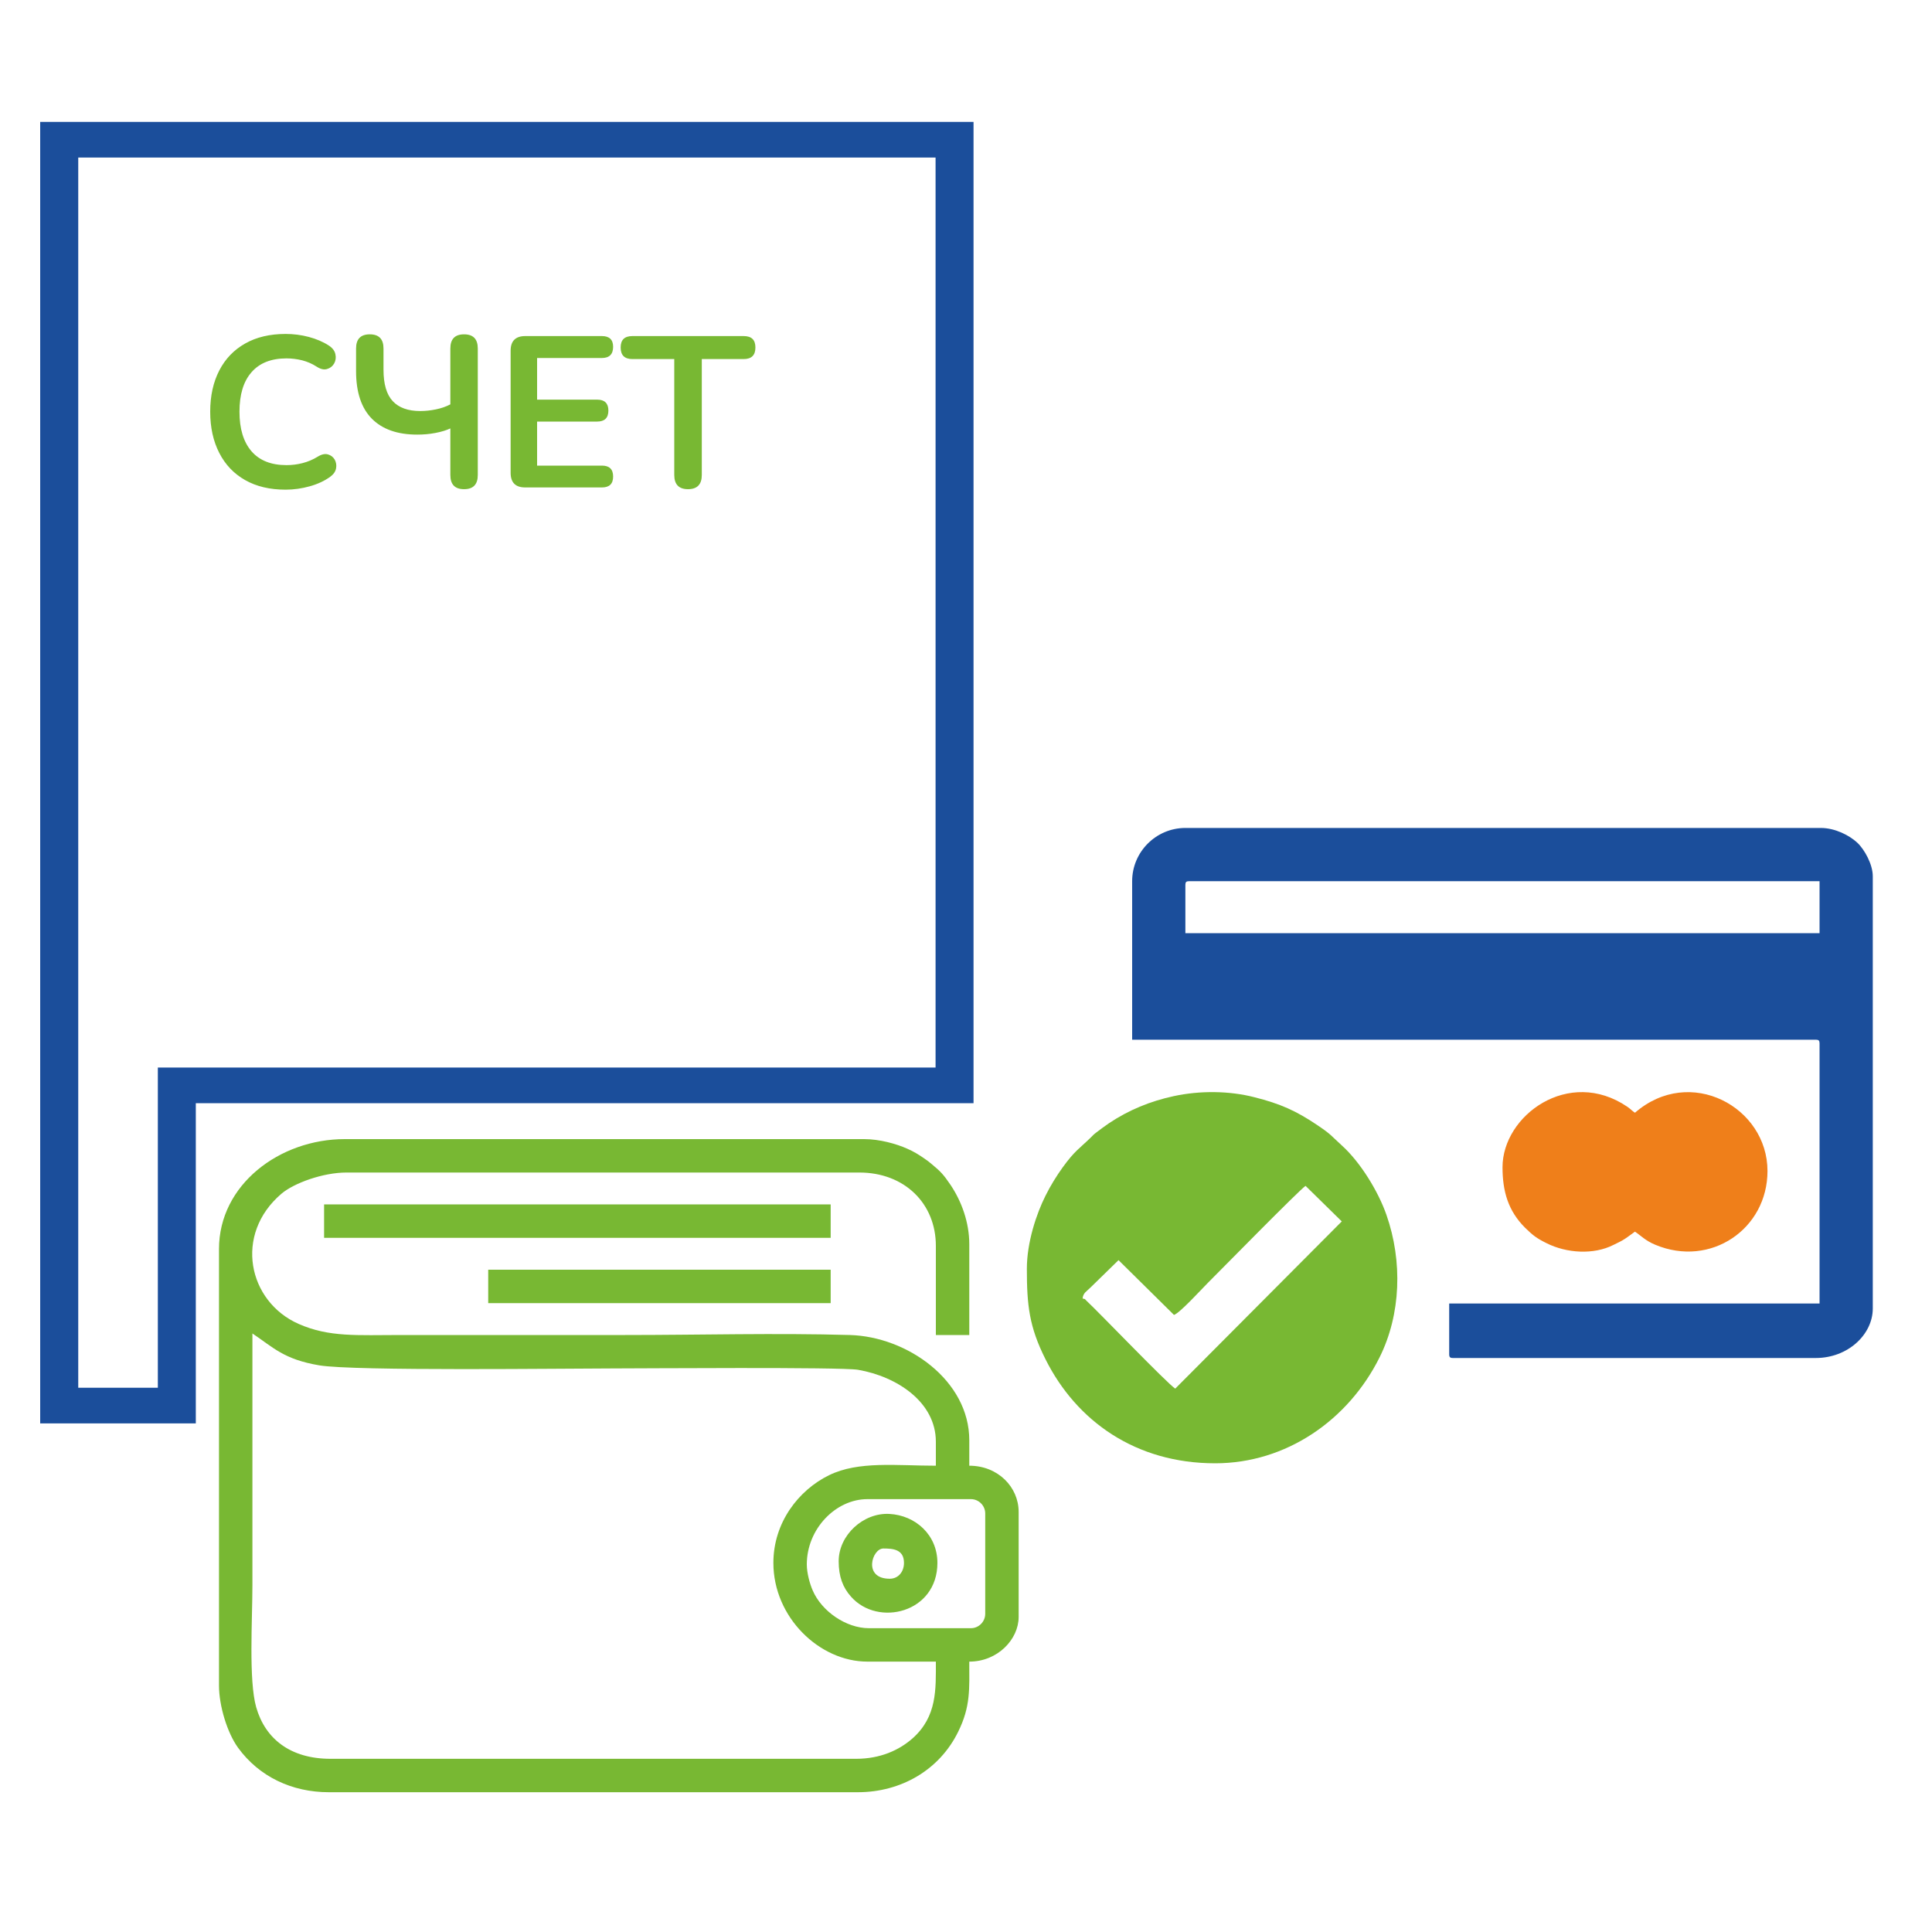 <?xml version="1.0" encoding="UTF-8"?>
<!DOCTYPE svg PUBLIC "-//W3C//DTD SVG 1.1//EN" "http://www.w3.org/Graphics/SVG/1.1/DTD/svg11.dtd">
<!-- Creator: CorelDRAW -->
<svg xmlns="http://www.w3.org/2000/svg" xml:space="preserve" width="200px" height="200px" version="1.1" style="shape-rendering:geometricPrecision; text-rendering:geometricPrecision; image-rendering:optimizeQuality; fill-rule:evenodd; clip-rule:evenodd"
viewBox="0 0 200 200"
 xmlns:xlink="http://www.w3.org/1999/xlink"
 xmlns:xodm="http://www.corel.com/coreldraw/odm/2003">
 <defs>
  <style type="text/css">
   <![CDATA[
    .fil2 {fill:#EF7F1A}
    .fil0 {fill:#78B833}
    .fil1 {fill:#1B4E9B}
    .fil4 {fill:#78B833;fill-rule:nonzero}
    .fil3 {fill:#1B4E9B;fill-rule:nonzero}
   ]]>
  </style>
 </defs>
 <g id="Слой_x0020_1">
  <g id="_2516378106848">
   <g>
    <path class="fil0" d="M83.52 161.95c0,-3.7 3.01,-6.76 6.27,-6.76l10.72 0c0.81,0 1.48,0.67 1.48,1.48l0 10.39c0,0.82 -0.67,1.49 -1.48,1.49l-10.56 0c-2.37,0 -4.9,-1.76 -5.82,-3.91 -0.3,-0.68 -0.61,-1.8 -0.61,-2.69zm-3.46 -0.16c0,5.64 4.78,10.22 9.73,10.22l7.09 0c0,2.86 0.14,5.69 -2.43,7.96 -1.37,1.2 -3.31,2.1 -5.82,2.1l-54.42 0c-4.13,0 -6.75,-2.05 -7.69,-5.34 -0.79,-2.8 -0.39,-9.07 -0.39,-12.64 0,-8.68 0,-17.37 0,-26.05 2.15,1.44 3.24,2.68 6.92,3.3 3.64,0.61 25.65,0.32 30.35,0.32 2.91,0 23.65,-0.16 25.42,0.14 4.06,0.7 8.06,3.36 8.06,7.45l0 2.48c-4.06,0 -8.01,-0.51 -11.05,0.98 -3.16,1.54 -5.77,4.9 -5.77,9.08zm-57.39 -32.49l0 45.18c0,2.1 0.85,4.89 1.97,6.44 2.18,3 5.58,4.61 9.4,4.61l54.76 0c4.45,0 8.44,-2.28 10.39,-6.26 1.3,-2.64 1.15,-4.42 1.15,-7.26 2.96,0 5.11,-2.33 5.11,-4.62l0 -10.88c0,-2.56 -2.13,-4.78 -5.11,-4.78l0 -2.64c0,-6.18 -6.41,-10.72 -12.36,-10.89 -7.62,-0.22 -15.6,0 -23.26,0 -7.75,0 -15.5,0 -23.25,0 -4.46,0 -7.39,0.25 -10.56,-1.15 -5.23,-2.31 -6.73,-9.26 -1.77,-13.48 1.31,-1.11 4.31,-2.19 6.72,-2.19l53.1 0c4.68,0 7.92,3.21 7.92,7.59l0 9.23 3.46 0 0 -9.4c0,-2.26 -0.8,-4.44 -1.94,-6.14 -0.74,-1.09 -1.04,-1.4 -1.96,-2.16 -0.35,-0.28 -0.36,-0.31 -0.75,-0.57 -0.59,-0.41 -1.11,-0.73 -1.78,-1.02 -1.11,-0.5 -2.86,-0.99 -4.45,-0.99l-53.77 0c-6.74,0 -13.02,4.71 -13.02,11.38z"/>
    <polygon class="fil0" points="33.55,128.14 85.99,128.14 85.99,124.68 33.55,124.68 "/>
    <polygon class="fil0" points="50.54,134.9 85.99,134.9 85.99,131.44 50.54,131.44 "/>
    <path class="fil0" d="M92.1 163.43c-2.8,0 -1.83,-3.13 -0.66,-3.13 0.97,0 2.14,0.07 2.14,1.49 0,0.9 -0.57,1.64 -1.48,1.64zm-5.28 -1.81c0,1.57 0.42,2.71 1.28,3.67 2.79,3.16 8.94,1.67 8.94,-3.5 0,-2.91 -2.28,-4.93 -4.98,-5.07 -2.7,-0.14 -5.24,2.2 -5.24,4.9z"/>
   </g>
   <g>
    <path class="fil1" d="M122.71 91.6c0,-0.29 0.09,-0.38 0.39,-0.38l65.26 0 0 5.38 -65.65 0 0 -5zm-5.51 -0.38l0 16.41 70.77 0c0.3,0 0.39,0.09 0.39,0.38l0 26.93 -38.34 0 0 5.25c0,0.3 0.09,0.39 0.39,0.39l37.56 0c3.32,0 5.9,-2.43 5.9,-5.13l0 -44.74c0,-1.21 -0.84,-2.77 -1.63,-3.5 -0.8,-0.73 -2.26,-1.5 -3.75,-1.5l-65.78 0c-3.03,0 -5.51,2.47 -5.51,5.51z"/>
    <path class="fil0" d="M121.66 143.75c-0.87,-0.57 -7.87,-7.87 -9.18,-9.09 -0.29,-0.26 0,-0.13 -0.41,-0.24 0.05,-0.59 0.46,-0.77 0.8,-1.12l2.92 -2.85 5.74 5.67c0.59,-0.18 2.86,-2.67 3.46,-3.27 1.29,-1.29 9.52,-9.67 10.16,-10.09l3.75 3.68 -17.24 17.31zm-15.36 -12.4c0,3.76 0.24,6 1.93,9.36 3.22,6.43 9.36,10.77 17.56,10.77 7.36,0 13.77,-4.46 17.01,-10.94 2.24,-4.48 2.4,-9.97 0.73,-14.76 -0.86,-2.48 -2.73,-5.49 -4.6,-7.18 -1.17,-1.06 -1.08,-1.13 -2.52,-2.1 -2.23,-1.51 -3.87,-2.24 -6.57,-2.92 -2.58,-0.66 -5.59,-0.7 -8.33,-0.11 -2.46,0.53 -4.66,1.44 -6.7,2.8 -0.49,0.33 -0.89,0.64 -1.33,0.97 -0.28,0.21 -0.34,0.29 -0.6,0.55 -1.13,1.1 -1.62,1.33 -2.86,3.04 -0.65,0.9 -1.28,1.92 -1.79,2.95 -0.93,1.85 -1.93,4.81 -1.93,7.57z"/>
    <path class="fil2" d="M155.54 120.83c0,2.51 0.59,4.52 2.33,6.26 0.8,0.78 1.17,1.08 2.24,1.61 2.06,1.03 4.86,1.22 6.92,0.17 0.44,-0.22 0.79,-0.37 1.17,-0.62 0.4,-0.26 0.7,-0.51 1.05,-0.75 0.62,0.41 1.07,0.93 2.11,1.36 5.72,2.39 11.61,-1.63 11.61,-7.64 0,-6.62 -8.02,-10.98 -13.72,-6.03 -0.31,-0.2 -0.43,-0.37 -0.79,-0.62 -6.06,-4.12 -12.92,0.9 -12.92,6.26z"/>
   </g>
   <g>
    <path class="fil3" d="M6.13 143.66l12.18 0 0 3.69 -12.18 0 -1.97 -1.85 1.97 -1.84zm0 3.69l-1.97 0 0 -1.85 1.97 1.85zm1.97 -132.88l0 131.03 -3.94 0 0 -131.03 1.97 -1.85 1.97 1.85zm-3.94 0l0 -1.85 1.97 0 -1.97 1.85zm94.66 1.84l-92.69 0 0 -3.69 92.69 0 1.96 1.85 -1.96 1.84zm0 -3.69l1.96 0 0 1.85 -1.96 -1.85zm-1.97 99.74l0 -97.89 3.93 0 0 97.89 -1.96 1.84 -1.97 -1.84zm3.93 0l0 1.84 -1.96 0 1.96 -1.84zm-82.47 -1.85l80.51 0 0 3.69 -80.51 0 -1.97 -1.84 1.97 -1.85zm-1.97 1.85l0 -1.85 1.97 0 -1.97 1.85zm0 33.14l0 -33.14 3.93 0 0 33.14 -1.96 1.85 -1.97 -1.85zm3.93 0l0 1.85 -1.96 0 1.96 -1.85z"/>
   </g>
   <path class="fil4" d="M29.57 50.69c-1.63,0 -3.03,-0.33 -4.19,-0.99 -1.17,-0.66 -2.06,-1.6 -2.68,-2.81 -0.62,-1.2 -0.94,-2.63 -0.94,-4.27 0,-1.65 0.32,-3.07 0.94,-4.27 0.62,-1.2 1.51,-2.13 2.68,-2.79 1.16,-0.66 2.56,-0.99 4.19,-0.99 0.81,0 1.61,0.1 2.4,0.31 0.78,0.21 1.47,0.5 2.07,0.89 0.38,0.25 0.61,0.55 0.68,0.9 0.08,0.35 0.03,0.67 -0.13,0.96 -0.16,0.28 -0.41,0.48 -0.73,0.57 -0.33,0.1 -0.69,0.01 -1.09,-0.25 -0.46,-0.3 -0.96,-0.51 -1.49,-0.65 -0.53,-0.13 -1.08,-0.2 -1.62,-0.2 -1.59,0 -2.8,0.48 -3.63,1.44 -0.83,0.95 -1.24,2.31 -1.24,4.08 0,1.76 0.41,3.12 1.24,4.09 0.83,0.96 2.04,1.44 3.63,1.44 0.56,0 1.12,-0.07 1.66,-0.21 0.55,-0.14 1.07,-0.36 1.56,-0.66 0.4,-0.25 0.76,-0.33 1.07,-0.24 0.31,0.09 0.54,0.27 0.7,0.54 0.15,0.28 0.2,0.58 0.14,0.9 -0.06,0.33 -0.26,0.62 -0.6,0.87 -0.59,0.43 -1.3,0.76 -2.12,0.99 -0.82,0.23 -1.66,0.35 -2.5,0.35zm18.47 -0.05c-0.95,0 -1.42,-0.49 -1.42,-1.47l0 -4.82c-0.4,0.19 -0.92,0.35 -1.55,0.47 -0.63,0.12 -1.25,0.17 -1.88,0.17 -2.03,0 -3.59,-0.54 -4.69,-1.64 -1.09,-1.1 -1.64,-2.74 -1.64,-4.94l0 -2.33c0,-0.98 0.47,-1.47 1.42,-1.47 0.95,0 1.42,0.49 1.42,1.47l0 2.2c0,1.48 0.32,2.57 0.96,3.25 0.64,0.68 1.58,1.02 2.85,1.02 0.53,0 1.07,-0.06 1.61,-0.17 0.54,-0.11 1.04,-0.28 1.5,-0.52l0 -5.78c0,-0.98 0.47,-1.47 1.42,-1.47 0.95,0 1.42,0.49 1.42,1.47l0 13.09c0,0.98 -0.47,1.47 -1.42,1.47zm6.33 -0.18c-1,0 -1.51,-0.5 -1.51,-1.51l0 -12.65c0,-1 0.51,-1.51 1.51,-1.51l7.94 0c0.77,0 1.16,0.37 1.16,1.11 0,0.77 -0.39,1.16 -1.16,1.16l-6.71 0 0 4.31 6.22 0c0.77,0 1.16,0.38 1.16,1.13 0,0.76 -0.39,1.14 -1.16,1.14l-6.22 0 0 4.56 6.71 0c0.77,0 1.16,0.37 1.16,1.13 0,0.76 -0.39,1.13 -1.16,1.13l-7.94 0zm16.85 0.18c-0.94,0 -1.42,-0.49 -1.42,-1.47l0 -12 -4.33 0c-0.82,0 -1.22,-0.4 -1.22,-1.2 0,-0.79 0.4,-1.18 1.22,-1.18l11.51 0c0.82,0 1.22,0.39 1.22,1.18 0,0.8 -0.4,1.2 -1.22,1.2l-4.33 0 0 12c0,0.98 -0.48,1.47 -1.43,1.47z"/>
  </g>
 </g>
</svg>

